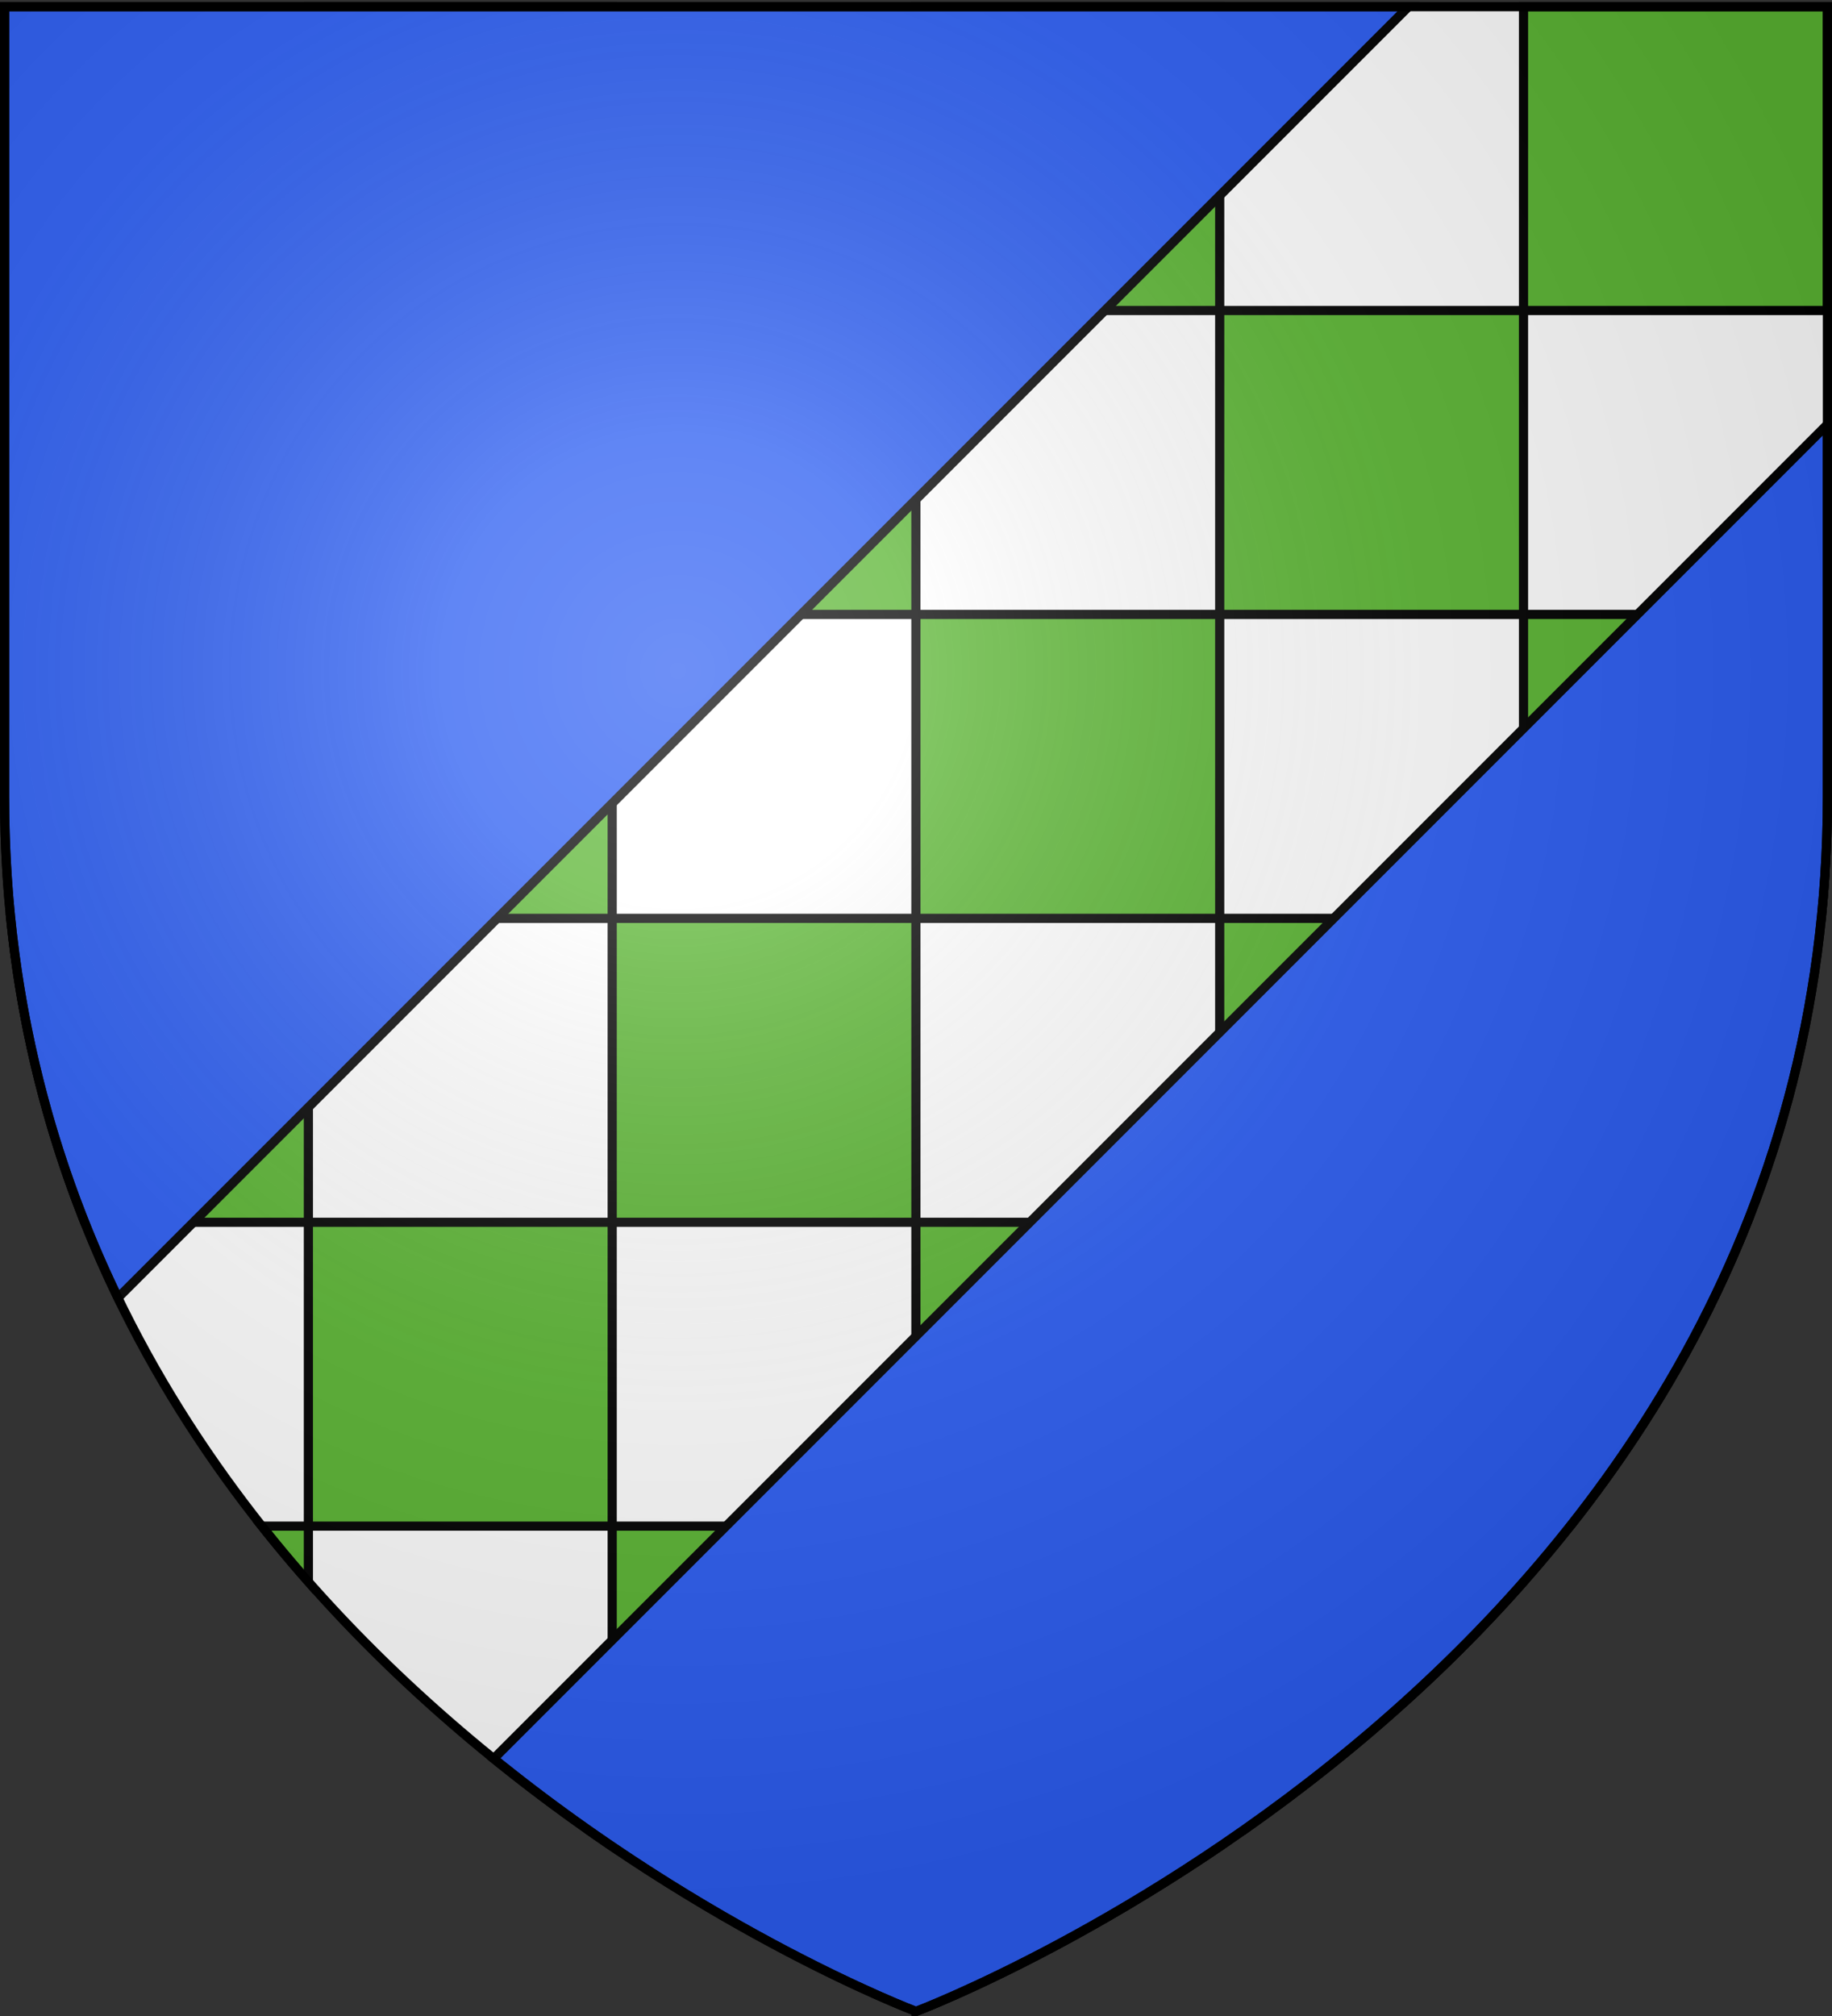 <svg xmlns="http://www.w3.org/2000/svg" xmlns:xlink="http://www.w3.org/1999/xlink" width="600" height="660" version="1.0"><rect width="100%" height="100%" fill="#333333" stroke="none"/><desc>Flag of Canton of Valais (Wallis)</desc><defs><radialGradient xlink:href="#a" id="b" cx="221.445" cy="226.331" r="300" fx="221.445" fy="226.331" gradientTransform="matrix(1.353 0 0 1.349 -77.63 -85.747)" gradientUnits="userSpaceOnUse"/><linearGradient id="a"><stop offset="0" style="stop-color:white;stop-opacity:.314"/><stop offset=".19" style="stop-color:white;stop-opacity:.251"/><stop offset=".6" style="stop-color:#6b6b6b;stop-opacity:.125"/><stop offset="1" style="stop-color:black;stop-opacity:.125"/></linearGradient></defs><g style="display:inline"><path d="M300 658.5s298.5-112.32 298.5-397.772V2.176H1.5v258.552C1.5 546.18 300 658.5 300 658.5" style="fill:#fff;fill-opacity:1;fill-rule:evenodd;stroke:none;stroke-width:1px;stroke-linecap:butt;stroke-linejoin:miter;stroke-opacity:1"/><path d="M101 2.188v99.468h99.5V2.188zm99.5 99.468v99.5h99.469v-99.5zm99.469 0h99.5V2.188h-99.5zm99.5 0v99.5h99.5v-99.5zm99.5 0H598.5V2.188h-99.531zm0 99.5v99.5H596.5c1.31-12.91 2-26.235 2-39.937v-59.563zm0 99.5h-99.5v99.5h99.5zm0 99.5v99.469h15.281c22.79-28.782 43.053-61.857 58-99.469zm0 99.469h-99.5v99.5h7.844c29.895-20.988 62.23-47.892 91.656-81.25zm-99.5 99.5h-99.5V658.5H300s44.684-16.826 99.469-53.969zm-99.5 0v-99.5H200.5v99.5zm-99.469 0h-7.812a582 582 0 0 0 7.812 5.375zm0-99.5v-99.469H101v99.469zm-99.5 0H85.75A448 448 0 0 0 101 517.844zm0-99.469v-99.5H3.5c3.673 36.21 12.253 69.312 24.25 99.5zm0-99.5h99.5v-99.5H101zm0-99.5v-99.5H1.5v99.5zm99.5 99.5v99.5h99.469v-99.5zm99.469 0h99.5v-99.5h-99.5zm0 99.5v99.469h99.5v-99.469z" style="fill:#5ab532;fill-opacity:1;fill-rule:evenodd;stroke:#000;stroke-width:3;stroke-linecap:butt;stroke-linejoin:miter;stroke-miterlimit:4;stroke-dasharray:none;stroke-opacity:1;display:inline"/><path d="M1.5 2.188v258.53c0 62.913 14.517 117.413 37.125 164.157L461.313 2.188zm597 136.75L161.688 575.75C232.489 633.085 300 658.5 300 658.5s298.5-112.33 298.5-397.781z" style="fill:#2b5df2;fill-opacity:1;fill-rule:evenodd;stroke:#000;stroke-width:3;stroke-linecap:butt;stroke-linejoin:miter;stroke-miterlimit:4;stroke-opacity:1"/></g><path d="M300 658.5s298.5-112.32 298.5-397.772V2.176H1.5v258.552C1.5 546.18 300 658.5 300 658.5" style="opacity:1;fill:url(#b);fill-opacity:1;fill-rule:evenodd;stroke:none;stroke-width:1px;stroke-linecap:butt;stroke-linejoin:miter;stroke-opacity:1"/><path d="M300 658.5S1.5 546.18 1.5 260.728V2.176h597v258.552C598.5 546.18 300 658.5 300 658.5z" style="opacity:1;fill:none;fill-opacity:1;fill-rule:evenodd;stroke:#000;stroke-width:3;stroke-linecap:butt;stroke-linejoin:miter;stroke-miterlimit:4;stroke-dasharray:none;stroke-opacity:1"/></svg>